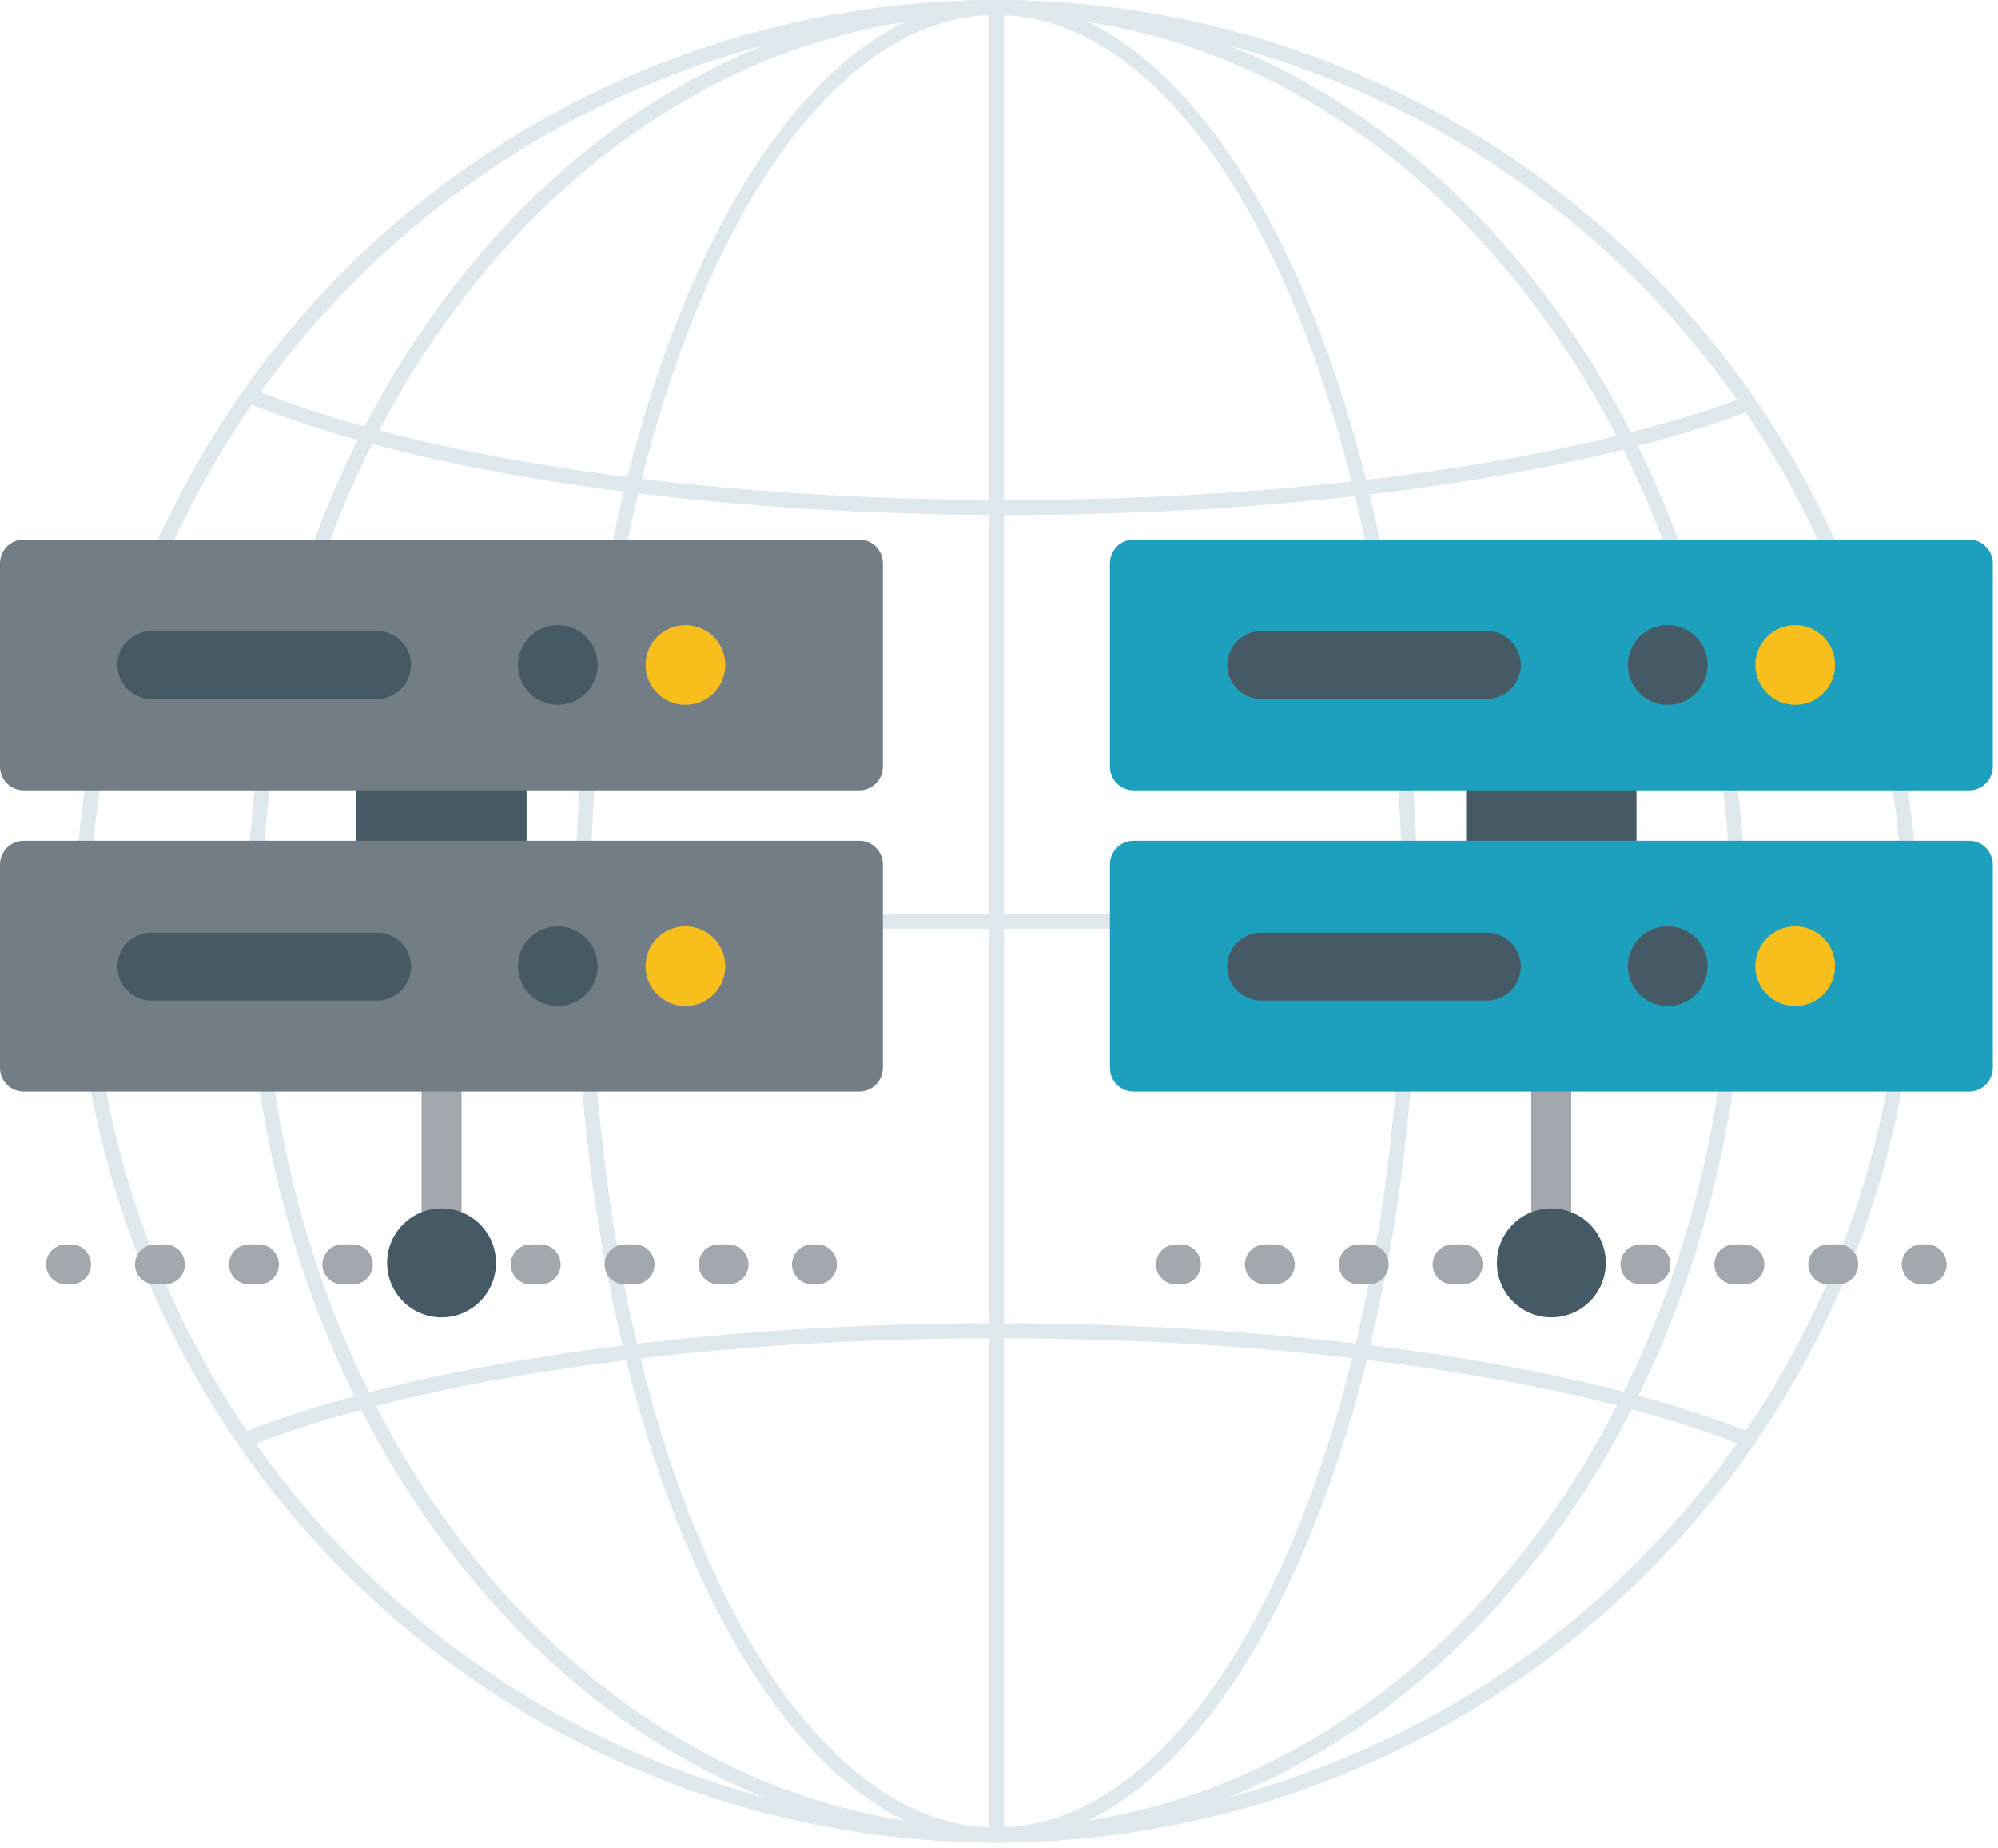<svg width="200" height="185" viewBox="0 0 200 185" fill="none" xmlns="http://www.w3.org/2000/svg">
<path d="M99.73 184.42C81.492 184.42 63.664 179.012 48.5 168.88C33.337 158.748 21.518 144.346 14.539 127.497C7.559 110.648 5.733 92.108 9.291 74.221C12.849 56.334 21.631 39.904 34.527 27.008C47.423 14.112 63.853 5.33 81.74 1.772C99.627 -1.786 118.168 0.04 135.017 7.019C151.866 13.998 166.267 25.817 176.399 40.981C186.531 56.145 191.94 73.973 191.94 92.21C191.913 116.658 182.19 140.096 164.903 157.383C147.616 174.67 124.177 184.394 99.73 184.42ZM99.73 1.5C81.789 1.5 64.251 6.82 49.334 16.787C34.417 26.755 22.79 40.922 15.924 57.497C9.059 74.072 7.262 92.311 10.762 109.907C14.262 127.503 22.902 143.666 35.588 156.352C48.274 169.038 64.437 177.677 82.033 181.177C99.629 184.677 117.868 182.881 134.443 176.015C151.018 169.15 165.185 157.523 175.152 142.606C185.119 127.689 190.44 110.151 190.44 92.21C190.413 68.16 180.848 45.103 163.842 28.098C146.836 11.092 123.779 1.527 99.73 1.5Z" fill="#DFE8ED"/>
<path d="M100.989 51.541C70.289 51.541 41.749 47.331 24.619 40.271L25.199 38.891C42.199 45.891 70.479 50.041 100.989 50.041C130.129 50.041 157.739 46.16 174.829 39.66L175.369 41.06C158.109 47.62 130.309 51.541 100.989 51.541Z" fill="#DFE8ED"/>
<path d="M24.709 144.838L24.149 143.438C41.339 136.588 69.599 132.438 99.729 132.438C129.859 132.438 158.099 136.528 175.289 143.378L174.739 144.778C157.739 137.988 129.679 133.938 99.739 133.938C69.799 133.938 41.73 138.048 24.709 144.838Z" fill="#DFE8ED"/>
<path d="M99.73 184.42C58.359 184.42 24.73 143.05 24.73 92.21C24.73 41.37 58.38 0 99.73 0C141.079 0 174.729 41.37 174.729 92.21C174.729 143.05 141.109 184.42 99.73 184.42ZM99.73 1.5C59.19 1.5 26.21 42.19 26.21 92.21C26.21 142.23 59.209 182.92 99.73 182.92C140.249 182.92 173.26 142.23 173.26 92.21C173.26 42.19 140.279 1.5 99.73 1.5Z" fill="#DFE8ED"/>
<path d="M99.729 184.42C76.479 184.42 57.569 143.05 57.569 92.21C57.569 41.37 76.479 0 99.729 0C122.979 0 141.909 41.37 141.909 92.21C141.909 143.05 122.989 184.42 99.729 184.42ZM99.729 1.5C77.309 1.5 59.069 42.19 59.069 92.21C59.069 142.23 77.309 182.92 99.729 182.92C122.149 182.92 140.409 142.23 140.409 92.21C140.409 42.19 122.159 1.5 99.729 1.5Z" fill="#DFE8ED"/>
<path d="M191.199 91.461H8.279V92.961H191.199V91.461Z" fill="#DFE8ED"/>
<path d="M100.49 0.781H98.99V183.651H100.49V0.781Z" fill="#DFE8ED"/>
<path d="M155.279 128.401C154.749 128.401 154.24 128.19 153.865 127.815C153.49 127.44 153.279 126.931 153.279 126.401V92.301C153.279 91.77 153.49 91.261 153.865 90.886C154.24 90.511 154.749 90.301 155.279 90.301C155.81 90.301 156.318 90.511 156.693 90.886C157.069 91.261 157.279 91.77 157.279 92.301V126.401C157.279 126.931 157.069 127.44 156.693 127.815C156.318 128.19 155.81 128.401 155.279 128.401Z" fill="#A2A8AD"/>
<path d="M192.859 128.551H192.359C191.829 128.551 191.32 128.34 190.945 127.965C190.57 127.59 190.359 127.081 190.359 126.551C190.359 126.02 190.57 125.512 190.945 125.136C191.32 124.761 191.829 124.551 192.359 124.551H192.859C193.39 124.551 193.899 124.761 194.274 125.136C194.649 125.512 194.859 126.02 194.859 126.551C194.859 127.081 194.649 127.59 194.274 127.965C193.899 128.34 193.39 128.551 192.859 128.551Z" fill="#A2A8AD"/>
<path d="M184.009 128.551H183.009C182.479 128.551 181.97 128.34 181.595 127.965C181.22 127.59 181.009 127.081 181.009 126.551C181.009 126.02 181.22 125.512 181.595 125.136C181.97 124.761 182.479 124.551 183.009 124.551H184.009C184.54 124.551 185.049 124.761 185.424 125.136C185.799 125.512 186.009 126.02 186.009 126.551C186.009 127.081 185.799 127.59 185.424 127.965C185.049 128.34 184.54 128.551 184.009 128.551ZM174.609 128.551H173.609C173.079 128.551 172.57 128.34 172.195 127.965C171.82 127.59 171.609 127.081 171.609 126.551C171.609 126.02 171.82 125.512 172.195 125.136C172.57 124.761 173.079 124.551 173.609 124.551H174.609C175.14 124.551 175.649 124.761 176.024 125.136C176.399 125.512 176.609 126.02 176.609 126.551C176.609 127.081 176.399 127.59 176.024 127.965C175.649 128.34 175.14 128.551 174.609 128.551ZM165.209 128.551H164.209C163.679 128.551 163.17 128.34 162.795 127.965C162.42 127.59 162.209 127.081 162.209 126.551C162.209 126.02 162.42 125.512 162.795 125.136C163.17 124.761 163.679 124.551 164.209 124.551H165.209C165.74 124.551 166.249 124.761 166.624 125.136C166.999 125.512 167.209 126.02 167.209 126.551C167.209 127.081 166.999 127.59 166.624 127.965C166.249 128.34 165.74 128.551 165.209 128.551ZM155.809 128.551H154.759C154.229 128.551 153.72 128.34 153.345 127.965C152.97 127.59 152.759 127.081 152.759 126.551C152.759 126.02 152.97 125.512 153.345 125.136C153.72 124.761 154.229 124.551 154.759 124.551H155.809C156.34 124.551 156.849 124.761 157.224 125.136C157.599 125.512 157.809 126.02 157.809 126.551C157.809 127.081 157.599 127.59 157.224 127.965C156.849 128.34 156.34 128.551 155.809 128.551ZM146.409 128.551H145.409C144.879 128.551 144.37 128.34 143.995 127.965C143.62 127.59 143.409 127.081 143.409 126.551C143.409 126.02 143.62 125.512 143.995 125.136C144.37 124.761 144.879 124.551 145.409 124.551H146.409C146.94 124.551 147.449 124.761 147.824 125.136C148.199 125.512 148.409 126.02 148.409 126.551C148.409 127.081 148.199 127.59 147.824 127.965C147.449 128.34 146.94 128.551 146.409 128.551ZM137.009 128.551H136.009C135.479 128.551 134.97 128.34 134.595 127.965C134.22 127.59 134.009 127.081 134.009 126.551C134.009 126.02 134.22 125.512 134.595 125.136C134.97 124.761 135.479 124.551 136.009 124.551H137.009C137.54 124.551 138.049 124.761 138.424 125.136C138.799 125.512 139.009 126.02 139.009 126.551C139.009 127.081 138.799 127.59 138.424 127.965C138.049 128.34 137.54 128.551 137.009 128.551ZM127.609 128.551H126.609C126.079 128.551 125.57 128.34 125.195 127.965C124.82 127.59 124.609 127.081 124.609 126.551C124.609 126.02 124.82 125.512 125.195 125.136C125.57 124.761 126.079 124.551 126.609 124.551H127.609C128.14 124.551 128.649 124.761 129.024 125.136C129.399 125.512 129.609 126.02 129.609 126.551C129.609 127.081 129.399 127.59 129.024 127.965C128.649 128.34 128.14 128.551 127.609 128.551Z" fill="#A2A8AD"/>
<path d="M118.21 128.551H117.71C117.18 128.551 116.671 128.34 116.296 127.965C115.921 127.59 115.71 127.081 115.71 126.551C115.71 126.02 115.921 125.512 116.296 125.136C116.671 124.761 117.18 124.551 117.71 124.551H118.21C118.74 124.551 119.249 124.761 119.624 125.136C119.999 125.512 120.21 126.02 120.21 126.551C120.21 127.081 119.999 127.59 119.624 127.965C119.249 128.34 118.74 128.551 118.21 128.551Z" fill="#A2A8AD"/>
<path d="M155.29 131.849C158.3 131.849 160.74 129.409 160.74 126.399C160.74 123.389 158.3 120.949 155.29 120.949C152.28 120.949 149.84 123.389 149.84 126.399C149.84 129.409 152.28 131.849 155.29 131.849Z" fill="#465A65"/>
<path d="M163.81 70.609H146.76V102.549H163.81V70.609Z" fill="#465A65"/>
<path d="M197.1 84.148H113.48C112.165 84.148 111.1 85.214 111.1 86.528V106.868C111.1 108.183 112.165 109.248 113.48 109.248H197.1C198.414 109.248 199.48 108.183 199.48 106.868V86.528C199.48 85.214 198.414 84.148 197.1 84.148Z" fill="#1CA0BD"/>
<path d="M197.1 54H113.48C112.165 54 111.1 55.066 111.1 56.38V76.72C111.1 78.034 112.165 79.1 113.48 79.1H197.1C198.414 79.1 199.48 78.034 199.48 76.72V56.38C199.48 55.066 198.414 54 197.1 54Z" fill="#1CA0BD"/>
<path d="M179.7 70.543C181.904 70.543 183.69 68.756 183.69 66.552C183.69 64.349 181.904 62.562 179.7 62.562C177.496 62.562 175.71 64.349 175.71 66.552C175.71 68.756 177.496 70.543 179.7 70.543Z" fill="#F8BE1B"/>
<path d="M166.94 70.543C169.144 70.543 170.93 68.756 170.93 66.552C170.93 64.349 169.144 62.562 166.94 62.562C164.737 62.562 162.95 64.349 162.95 66.552C162.95 68.756 164.737 70.543 166.94 70.543Z" fill="#465A65"/>
<path d="M148.65 69.951H126.43C125.969 69.976 125.507 69.907 125.073 69.748C124.64 69.588 124.243 69.342 123.908 69.025C123.572 68.707 123.305 68.324 123.122 67.9C122.94 67.475 122.846 67.018 122.846 66.556C122.846 66.094 122.94 65.637 123.122 65.213C123.305 64.788 123.572 64.406 123.908 64.088C124.243 63.77 124.64 63.524 125.073 63.365C125.507 63.205 125.969 63.136 126.43 63.161H148.65C149.111 63.136 149.573 63.205 150.007 63.365C150.44 63.524 150.837 63.77 151.172 64.088C151.508 64.406 151.775 64.788 151.958 65.213C152.14 65.637 152.234 66.094 152.234 66.556C152.234 67.018 152.14 67.475 151.958 67.9C151.775 68.324 151.508 68.707 151.172 69.025C150.837 69.342 150.44 69.588 150.007 69.748C149.573 69.907 149.111 69.976 148.65 69.951Z" fill="#465A65"/>
<path d="M179.7 100.691C181.904 100.691 183.69 98.905 183.69 96.701C183.69 94.497 181.904 92.711 179.7 92.711C177.496 92.711 175.71 94.497 175.71 96.701C175.71 98.905 177.496 100.691 179.7 100.691Z" fill="#F8BE1B"/>
<path d="M166.94 100.691C169.144 100.691 170.93 98.905 170.93 96.701C170.93 94.497 169.144 92.711 166.94 92.711C164.737 92.711 162.95 94.497 162.95 96.701C162.95 98.905 164.737 100.691 166.94 100.691Z" fill="#465A65"/>
<path d="M148.65 100.139H126.43C125.969 100.164 125.507 100.095 125.073 99.935C124.64 99.776 124.243 99.53 123.908 99.212C123.572 98.895 123.305 98.512 123.122 98.087C122.94 97.663 122.846 97.206 122.846 96.744C122.846 96.282 122.94 95.825 123.122 95.4C123.305 94.976 123.572 94.593 123.908 94.275C124.243 93.957 124.64 93.712 125.073 93.552C125.507 93.393 125.969 93.324 126.43 93.349H148.65C149.111 93.324 149.573 93.393 150.007 93.552C150.44 93.712 150.837 93.957 151.172 94.275C151.508 94.593 151.775 94.976 151.958 95.4C152.14 95.825 152.234 96.282 152.234 96.744C152.234 97.206 152.14 97.663 151.958 98.087C151.775 98.512 151.508 98.895 151.172 99.212C150.837 99.53 150.44 99.776 150.007 99.935C149.573 100.095 149.111 100.164 148.65 100.139Z" fill="#465A65"/>
<path d="M44.2 128.401C43.67 128.401 43.161 128.19 42.786 127.815C42.411 127.44 42.2 126.931 42.2 126.401V92.301C42.2 91.77 42.411 91.261 42.786 90.886C43.161 90.511 43.67 90.301 44.2 90.301C44.731 90.301 45.239 90.511 45.614 90.886C45.989 91.261 46.2 91.77 46.2 92.301V126.401C46.2 126.931 45.989 127.44 45.614 127.815C45.239 128.19 44.731 128.401 44.2 128.401Z" fill="#A2A8AD"/>
<path d="M81.779 128.551H81.279C80.749 128.551 80.24 128.34 79.865 127.965C79.49 127.59 79.279 127.081 79.279 126.551C79.279 126.02 79.49 125.512 79.865 125.136C80.24 124.761 80.749 124.551 81.279 124.551H81.779C82.31 124.551 82.818 124.761 83.194 125.136C83.569 125.512 83.779 126.02 83.779 126.551C83.779 127.081 83.569 127.59 83.194 127.965C82.818 128.34 82.31 128.551 81.779 128.551Z" fill="#A2A8AD"/>
<path d="M72.93 128.551H71.93C71.399 128.551 70.891 128.34 70.516 127.965C70.141 127.59 69.93 127.081 69.93 126.551C69.93 126.02 70.141 125.512 70.516 125.136C70.891 124.761 71.399 124.551 71.93 124.551H72.93C73.46 124.551 73.969 124.761 74.344 125.136C74.719 125.512 74.93 126.02 74.93 126.551C74.93 127.081 74.719 127.59 74.344 127.965C73.969 128.34 73.46 128.551 72.93 128.551ZM63.52 128.551H62.52C61.989 128.551 61.481 128.34 61.106 127.965C60.73 127.59 60.52 127.081 60.52 126.551C60.52 126.02 60.73 125.512 61.106 125.136C61.481 124.761 61.989 124.551 62.52 124.551H63.52C64.05 124.551 64.559 124.761 64.934 125.136C65.309 125.512 65.52 126.02 65.52 126.551C65.52 127.081 65.309 127.59 64.934 127.965C64.559 128.34 64.05 128.551 63.52 128.551ZM54.12 128.551H53.12C52.589 128.551 52.081 128.34 51.706 127.965C51.331 127.59 51.12 127.081 51.12 126.551C51.12 126.02 51.331 125.512 51.706 125.136C52.081 124.761 52.589 124.551 53.12 124.551H54.12C54.65 124.551 55.159 124.761 55.534 125.136C55.909 125.512 56.12 126.02 56.12 126.551C56.12 127.081 55.909 127.59 55.534 127.965C55.159 128.34 54.65 128.551 54.12 128.551ZM44.72 128.551H43.72C43.189 128.551 42.681 128.34 42.306 127.965C41.931 127.59 41.72 127.081 41.72 126.551C41.72 126.02 41.931 125.512 42.306 125.136C42.681 124.761 43.189 124.551 43.72 124.551H44.72C45.25 124.551 45.759 124.761 46.134 125.136C46.509 125.512 46.72 126.02 46.72 126.551C46.72 127.081 46.509 127.59 46.134 127.965C45.759 128.34 45.25 128.551 44.72 128.551ZM35.32 128.551H34.27C33.739 128.551 33.231 128.34 32.856 127.965C32.48 127.59 32.27 127.081 32.27 126.551C32.27 126.02 32.48 125.512 32.856 125.136C33.231 124.761 33.739 124.551 34.27 124.551H35.32C35.85 124.551 36.359 124.761 36.734 125.136C37.109 125.512 37.32 126.02 37.32 126.551C37.32 127.081 37.109 127.59 36.734 127.965C36.359 128.34 35.85 128.551 35.32 128.551ZM25.92 128.551H24.92C24.389 128.551 23.881 128.34 23.506 127.965C23.131 127.59 22.92 127.081 22.92 126.551C22.92 126.02 23.131 125.512 23.506 125.136C23.881 124.761 24.389 124.551 24.92 124.551H25.92C26.45 124.551 26.959 124.761 27.334 125.136C27.709 125.512 27.92 126.02 27.92 126.551C27.92 127.081 27.709 127.59 27.334 127.965C26.959 128.34 26.45 128.551 25.92 128.551ZM16.51 128.551H15.51C14.979 128.551 14.471 128.34 14.096 127.965C13.72 127.59 13.51 127.081 13.51 126.551C13.51 126.02 13.72 125.512 14.096 125.136C14.471 124.761 14.979 124.551 15.51 124.551H16.51C17.04 124.551 17.549 124.761 17.924 125.136C18.299 125.512 18.51 126.02 18.51 126.551C18.51 127.081 18.299 127.59 17.924 127.965C17.549 128.34 17.04 128.551 16.51 128.551Z" fill="#A2A8AD"/>
<path d="M7.109 128.551H6.609C6.079 128.551 5.57 128.34 5.195 127.965C4.82 127.59 4.609 127.081 4.609 126.551C4.609 126.02 4.82 125.512 5.195 125.136C5.57 124.761 6.079 124.551 6.609 124.551H7.109C7.64 124.551 8.149 124.761 8.524 125.136C8.899 125.512 9.109 126.02 9.109 126.551C9.109 127.081 8.899 127.59 8.524 127.965C8.149 128.34 7.64 128.551 7.109 128.551Z" fill="#A2A8AD"/>
<path d="M52.71 70.609H35.66V102.549H52.71V70.609Z" fill="#465A65"/>
<path d="M86 84.148H2.38C1.066 84.148 0 85.214 0 86.528V106.868C0 108.183 1.066 109.248 2.38 109.248H86C87.314 109.248 88.38 108.183 88.38 106.868V86.528C88.38 85.214 87.314 84.148 86 84.148Z" fill="#727D86"/>
<path d="M86 54H2.38C1.066 54 0 55.066 0 56.38V76.72C0 78.034 1.066 79.1 2.38 79.1H86C87.314 79.1 88.38 78.034 88.38 76.72V56.38C88.38 55.066 87.314 54 86 54Z" fill="#727D86"/>
<path d="M68.61 70.543C70.814 70.543 72.6 68.756 72.6 66.552C72.6 64.349 70.814 62.562 68.61 62.562C66.406 62.562 64.62 64.349 64.62 66.552C64.62 68.756 66.406 70.543 68.61 70.543Z" fill="#F8BE1B"/>
<path d="M55.84 70.543C58.043 70.543 59.83 68.756 59.83 66.552C59.83 64.349 58.043 62.562 55.84 62.562C53.636 62.562 51.85 64.349 51.85 66.552C51.85 68.756 53.636 70.543 55.84 70.543Z" fill="#465A65"/>
<path d="M37.56 69.951H15.34C14.879 69.976 14.417 69.907 13.983 69.748C13.55 69.588 13.153 69.342 12.818 69.025C12.482 68.707 12.215 68.324 12.033 67.9C11.85 67.475 11.756 67.018 11.756 66.556C11.756 66.094 11.85 65.637 12.033 65.213C12.215 64.788 12.482 64.406 12.818 64.088C13.153 63.77 13.55 63.524 13.983 63.365C14.417 63.205 14.879 63.136 15.34 63.161H37.56C38.022 63.136 38.483 63.205 38.917 63.365C39.35 63.524 39.747 63.77 40.083 64.088C40.418 64.406 40.685 64.788 40.868 65.213C41.05 65.637 41.144 66.094 41.144 66.556C41.144 67.018 41.05 67.475 40.868 67.9C40.685 68.324 40.418 68.707 40.083 69.025C39.747 69.342 39.35 69.588 38.917 69.748C38.483 69.907 38.022 69.976 37.56 69.951Z" fill="#465A65"/>
<path d="M68.61 100.691C70.814 100.691 72.6 98.905 72.6 96.701C72.6 94.497 70.814 92.711 68.61 92.711C66.406 92.711 64.62 94.497 64.62 96.701C64.62 98.905 66.406 100.691 68.61 100.691Z" fill="#F8BE1B"/>
<path d="M55.84 100.691C58.043 100.691 59.83 98.905 59.83 96.701C59.83 94.497 58.043 92.711 55.84 92.711C53.636 92.711 51.85 94.497 51.85 96.701C51.85 98.905 53.636 100.691 55.84 100.691Z" fill="#465A65"/>
<path d="M37.56 100.139H15.34C14.879 100.164 14.417 100.095 13.983 99.935C13.55 99.776 13.153 99.53 12.818 99.212C12.482 98.895 12.215 98.512 12.033 98.087C11.85 97.663 11.756 97.206 11.756 96.744C11.756 96.282 11.85 95.825 12.033 95.4C12.215 94.976 12.482 94.593 12.818 94.275C13.153 93.957 13.55 93.712 13.983 93.552C14.417 93.393 14.879 93.324 15.34 93.349H37.56C38.022 93.324 38.483 93.393 38.917 93.552C39.35 93.712 39.747 93.957 40.083 94.275C40.418 94.593 40.685 94.976 40.868 95.4C41.05 95.825 41.144 96.282 41.144 96.744C41.144 97.206 41.05 97.663 40.868 98.087C40.685 98.512 40.418 98.895 40.083 99.212C39.747 99.53 39.35 99.776 38.917 99.935C38.483 100.095 38.022 100.164 37.56 100.139Z" fill="#465A65"/>
<path d="M44.2 131.849C47.21 131.849 49.65 129.409 49.65 126.399C49.65 123.389 47.21 120.949 44.2 120.949C41.19 120.949 38.75 123.389 38.75 126.399C38.75 129.409 41.19 131.849 44.2 131.849Z" fill="#465A65"/>
</svg>
